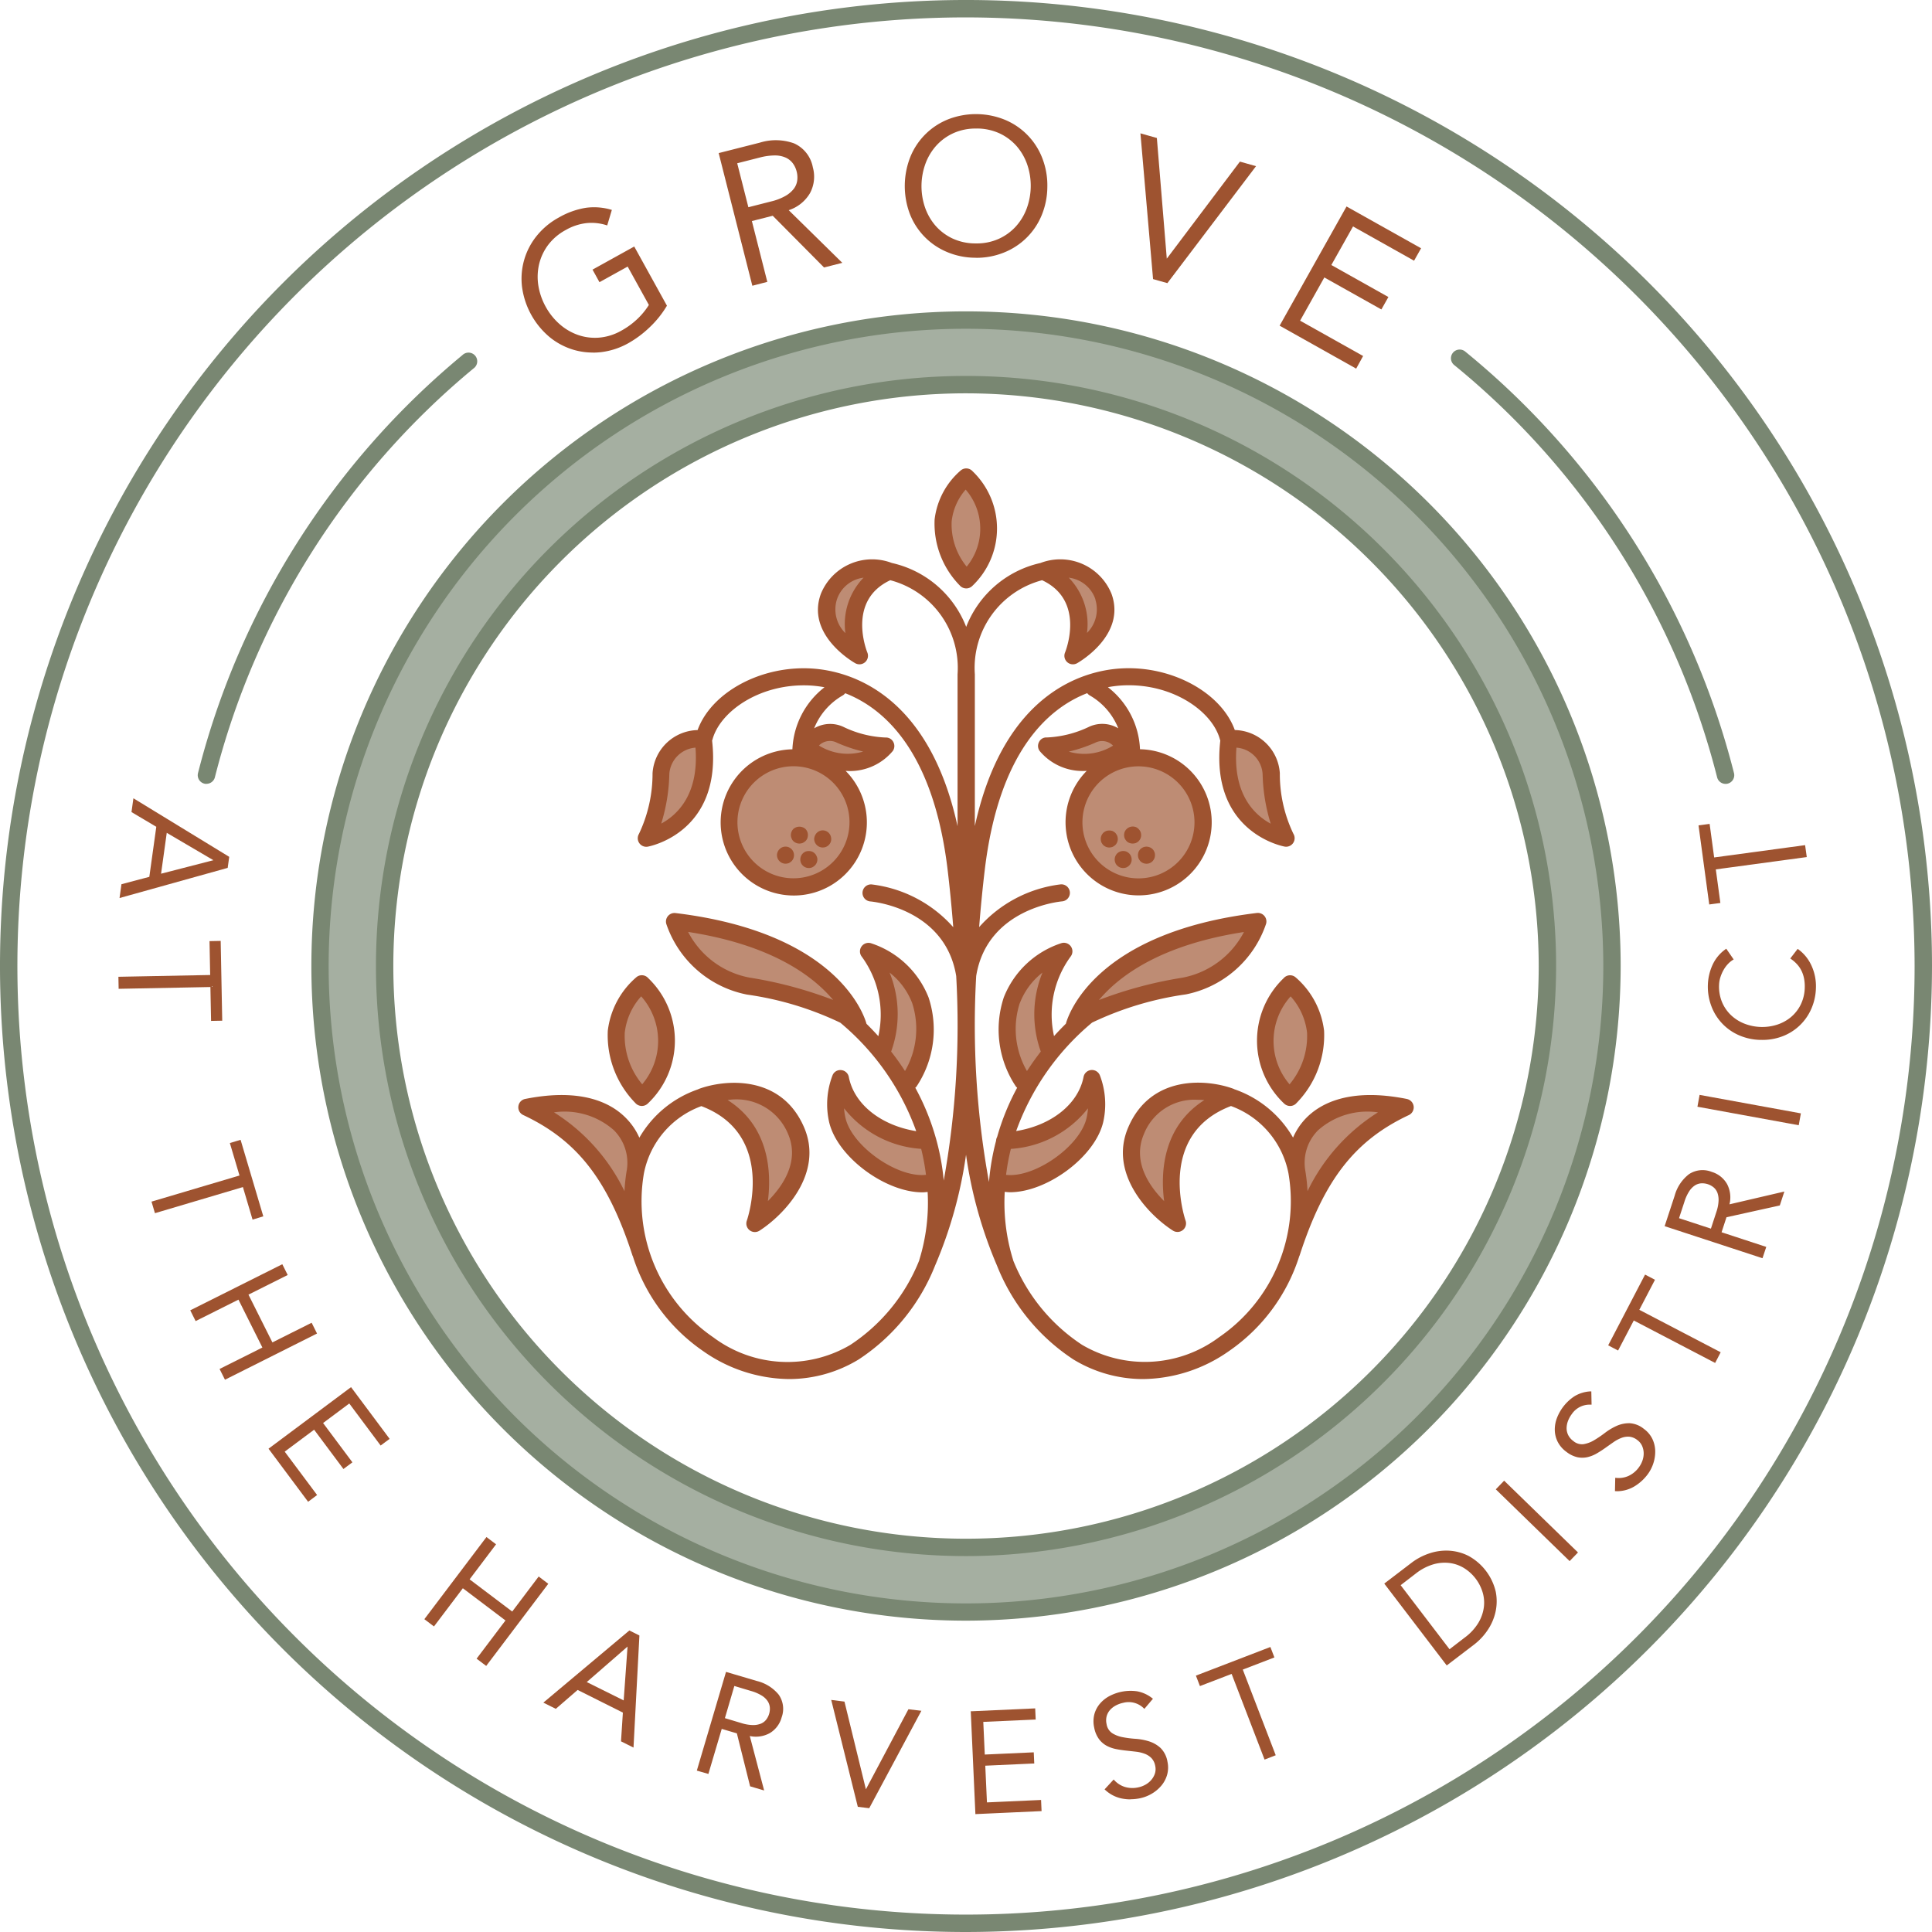 <svg id="Group_210" data-name="Group 210" xmlns="http://www.w3.org/2000/svg" xmlns:xlink="http://www.w3.org/1999/xlink" width="115.8" height="115.8" viewBox="0 0 115.8 115.8">
  <defs>
    <clipPath id="clip-path">
      <rect id="Rectangle_28" data-name="Rectangle 28" width="115.8" height="115.8" fill="none"/>
    </clipPath>
  </defs>
  <g id="Group_209" data-name="Group 209" clip-path="url(#clip-path)">
    <path id="Path_367" data-name="Path 367" d="M57.9,115.8a57.9,57.9,0,1,1,57.9-57.9,57.966,57.966,0,0,1-57.9,57.9m0-114.757A56.857,56.857,0,1,0,114.757,57.9,56.922,56.922,0,0,0,57.9,1.043" fill="#798772"/>
    <path id="Path_368" data-name="Path 368" d="M94,55.284A38.717,38.717,0,1,0,132.716,94,38.762,38.762,0,0,0,94,55.284m0,73.564A34.847,34.847,0,1,1,128.846,94,34.886,34.886,0,0,1,94,128.848" transform="translate(-36.098 -36.101)" fill="#a5afa1"/>
    <path id="Path_369" data-name="Path 369" d="M93.015,132.257a39.238,39.238,0,1,1,39.24-39.238,39.282,39.282,0,0,1-39.24,39.238m0-77.434a38.2,38.2,0,1,0,38.2,38.2,38.24,38.24,0,0,0-38.2-38.2m0,73.564a35.368,35.368,0,1,1,35.371-35.368,35.408,35.408,0,0,1-35.371,35.368m0-69.694a34.326,34.326,0,1,0,34.328,34.326A34.364,34.364,0,0,0,93.015,58.693" transform="translate(-35.116 -35.118)" fill="#798772"/>
    <path id="Path_370" data-name="Path 370" d="M95.289,36.909a3.005,3.005,0,0,0-1.192-.124,3.58,3.58,0,0,0-2.364,1.346,3.164,3.164,0,0,0-.544,1.176,3.379,3.379,0,0,0-.036,1.294,4,4,0,0,0,1.289,2.33,3.386,3.386,0,0,0,1.115.658,3.16,3.16,0,0,0,1.286.164,3.279,3.279,0,0,0,1.359-.425,4.652,4.652,0,0,0,.981-.719,4.3,4.3,0,0,0,.7-.866l-1.311-2.371-1.691.936-.365-.66,2.411-1.334,1.92,3.471a5.906,5.906,0,0,1-1.019,1.263,6.275,6.275,0,0,1-1.263.94,4.335,4.335,0,0,1-1.62.53,4.023,4.023,0,0,1-3.024-.874,4.693,4.693,0,0,1-1.649-2.981,4.022,4.022,0,0,1,.867-3.027,4.327,4.327,0,0,1,1.31-1.09,4.7,4.7,0,0,1,1.6-.575,3.54,3.54,0,0,1,1.491.11Z" transform="translate(-58.929 -23.466)" fill="#9e5330"/>
    <path id="Path_371" data-name="Path 371" d="M94.361,44.5a4.059,4.059,0,0,1-1.129-.158,4.123,4.123,0,0,1-1.444-.756,4.74,4.74,0,0,1-1.668-3.016A4.075,4.075,0,0,1,91,37.506a4.4,4.4,0,0,1,1.325-1.1,4.786,4.786,0,0,1,1.614-.581,3.646,3.646,0,0,1,1.513.111l.051.014-.278.931-.051-.016A2.963,2.963,0,0,0,94,36.74a3.218,3.218,0,0,0-1.261.415,3.253,3.253,0,0,0-1.065.909,3.141,3.141,0,0,0-.535,1.157A3.34,3.34,0,0,0,91.1,40.5a3.894,3.894,0,0,0,.44,1.258,3.846,3.846,0,0,0,.833,1.04,3.334,3.334,0,0,0,1.1.647,3.088,3.088,0,0,0,1.264.161,3.243,3.243,0,0,0,1.337-.419,4.611,4.611,0,0,0,.97-.711,4.275,4.275,0,0,0,.678-.829l-1.271-2.3-1.69.936-.416-.753,2.5-1.385.026.047,1.934,3.5-.016.026a5.984,5.984,0,0,1-1.028,1.275,6.354,6.354,0,0,1-1.273.948,4.418,4.418,0,0,1-1.64.536,4.343,4.343,0,0,1-.491.027m.073-8.609a3.373,3.373,0,0,0-.481.034,4.655,4.655,0,0,0-1.578.569,4.278,4.278,0,0,0-1.294,1.077,3.966,3.966,0,0,0-.856,2.988,4.64,4.64,0,0,0,1.63,2.946,3.963,3.963,0,0,0,2.985.863,4.288,4.288,0,0,0,1.6-.524,6.239,6.239,0,0,0,1.252-.932,5.894,5.894,0,0,0,.995-1.226l-1.88-3.4L94.49,39.571l.314.568,1.69-.936,1.352,2.444-.016.026a4.352,4.352,0,0,1-.712.876,4.733,4.733,0,0,1-.991.728,3.345,3.345,0,0,1-1.38.431,3.252,3.252,0,0,1-1.307-.166,3.451,3.451,0,0,1-1.132-.668A4.042,4.042,0,0,1,91,40.513a3.439,3.439,0,0,1,.036-1.314,3.231,3.231,0,0,1,.554-1.2,3.628,3.628,0,0,1,2.4-1.368,3.055,3.055,0,0,1,1.161.111l.217-.727a3.584,3.584,0,0,0-.937-.127" transform="translate(-58.83 -23.369)" fill="#9e5330"/>
    <path id="Path_372" data-name="Path 372" d="M127.113,32.785l-.8.2-1.992-7.845,2.415-.613a3.174,3.174,0,0,1,2.021.041,1.9,1.9,0,0,1,1.092,1.4,2.021,2.021,0,0,1-.164,1.51,2.283,2.283,0,0,1-1.326,1.027l3.206,3.148-.975.247-3.075-3.1-1.329.338ZM126,28.409l1.418-.361a3.279,3.279,0,0,0,.875-.34,1.716,1.716,0,0,0,.518-.444,1.1,1.1,0,0,0,.212-.514,1.474,1.474,0,0,0-.036-.562,1.449,1.449,0,0,0-.234-.5,1.149,1.149,0,0,0-.432-.356,1.616,1.616,0,0,0-.668-.143,3.43,3.43,0,0,0-.929.124l-1.418.36Z" transform="translate(-81.183 -15.925)" fill="#9e5330"/>
    <path id="Path_373" data-name="Path 373" d="M126.157,32.954l-.013-.051-2.005-7.9.051-.013,2.415-.613a3.23,3.23,0,0,1,2.054.044,1.957,1.957,0,0,1,1.123,1.433,2.083,2.083,0,0,1-.169,1.548,2.3,2.3,0,0,1-1.276,1.023l3.212,3.156-1.094.278-.022-.022-3.054-3.078-1.25.318.925,3.645Zm-1.89-7.87,1.967,7.742.7-.177L126,29l1.409-.357.021.022,3.054,3.078.856-.218-3.2-3.141.08-.028a2.245,2.245,0,0,0,1.3-1,1.983,1.983,0,0,0,.16-1.473,1.86,1.86,0,0,0-1.061-1.362,3.138,3.138,0,0,0-1.989-.038Zm1.576,3.291-.013-.051-.707-2.787,1.469-.373a3.618,3.618,0,0,1,.943-.125,1.667,1.667,0,0,1,.689.149,1.2,1.2,0,0,1,.452.372,1.5,1.5,0,0,1,.242.519,1.527,1.527,0,0,1,.037.583,1.159,1.159,0,0,1-.221.537,1.752,1.752,0,0,1-.533.458,3.327,3.327,0,0,1-.889.346Zm-.593-2.762.669,2.635,1.367-.348a3.248,3.248,0,0,0,.861-.334,1.684,1.684,0,0,0,.5-.43,1.06,1.06,0,0,0,.2-.489,1.43,1.43,0,0,0-.035-.543,1.406,1.406,0,0,0-.225-.483,1.1,1.1,0,0,0-.413-.339,1.577,1.577,0,0,0-.646-.138,3.618,3.618,0,0,0-.915.122Z" transform="translate(-81.063 -15.827)" fill="#9e5330"/>
    <path id="Path_374" data-name="Path 374" d="M164.868,24.181a4.433,4.433,0,0,1-.348,1.7,4.015,4.015,0,0,1-2.259,2.192,4.534,4.534,0,0,1-3.348-.054,4.012,4.012,0,0,1-2.187-2.264,4.69,4.69,0,0,1,.055-3.406,4.02,4.02,0,0,1,2.259-2.193,4.542,4.542,0,0,1,3.349.054,4.019,4.019,0,0,1,2.186,2.265,4.432,4.432,0,0,1,.293,1.708m-.892-.014a3.886,3.886,0,0,0-.207-1.336,3.362,3.362,0,0,0-.639-1.125,3.17,3.17,0,0,0-1.033-.783,3.548,3.548,0,0,0-2.789-.045,3.17,3.17,0,0,0-1.058.749,3.377,3.377,0,0,0-.676,1.1,4,4,0,0,0-.043,2.664,3.383,3.383,0,0,0,.639,1.125,3.162,3.162,0,0,0,1.033.782,3.546,3.546,0,0,0,2.789.045,3.165,3.165,0,0,0,1.058-.749,3.378,3.378,0,0,0,.676-1.1,3.9,3.9,0,0,0,.249-1.327" transform="translate(-102.151 -12.969)" fill="#9e5330"/>
    <path id="Path_375" data-name="Path 375" d="M160.561,28.318h-.078a4.393,4.393,0,0,1-1.689-.352,4.065,4.065,0,0,1-2.215-2.293,4.745,4.745,0,0,1,.056-3.446,4.071,4.071,0,0,1,2.288-2.221,4.6,4.6,0,0,1,3.389.055,4.074,4.074,0,0,1,2.215,2.294,4.492,4.492,0,0,1,.3,1.728h0a4.509,4.509,0,0,1-.352,1.718,4.07,4.07,0,0,1-2.288,2.221,4.375,4.375,0,0,1-1.621.3m-.023-8.5a4.258,4.258,0,0,0-1.577.29,3.968,3.968,0,0,0-2.231,2.165,4.635,4.635,0,0,0-.054,3.366,3.964,3.964,0,0,0,2.159,2.235,4.3,4.3,0,0,0,1.649.344h.077a4.269,4.269,0,0,0,1.582-.29,3.964,3.964,0,0,0,2.231-2.165,4.63,4.63,0,0,0,.054-3.365,3.966,3.966,0,0,0-2.158-2.236,4.315,4.315,0,0,0-1.649-.343h-.082m.021,7.751H160.5a3.355,3.355,0,0,1-1.412-.313,3.223,3.223,0,0,1-1.05-.8,3.429,3.429,0,0,1-.649-1.142,4.051,4.051,0,0,1,.044-2.7,3.45,3.45,0,0,1,.686-1.12,3.242,3.242,0,0,1,1.075-.762,3.332,3.332,0,0,1,1.356-.268h.065a3.365,3.365,0,0,1,1.412.313,3.228,3.228,0,0,1,1.05.8,3.425,3.425,0,0,1,.649,1.142,4.054,4.054,0,0,1-.044,2.7,3.427,3.427,0,0,1-.686,1.121,3.234,3.234,0,0,1-1.075.762,3.325,3.325,0,0,1-1.356.268m-.015-7a3.208,3.208,0,0,0-1.313.259,3.125,3.125,0,0,0-1.04.736,3.347,3.347,0,0,0-.666,1.086,3.947,3.947,0,0,0-.042,2.628,3.357,3.357,0,0,0,.629,1.107,3.124,3.124,0,0,0,1.017.769,3.246,3.246,0,0,0,1.368.3h.064a3.212,3.212,0,0,0,1.313-.259,3.123,3.123,0,0,0,1.04-.736,3.339,3.339,0,0,0,.666-1.087,3.946,3.946,0,0,0,.042-2.627,3.347,3.347,0,0,0-.629-1.108,3.136,3.136,0,0,0-1.017-.77,3.259,3.259,0,0,0-1.368-.3Z" transform="translate(-102.052 -12.87)" fill="#9e5330"/>
    <path id="Path_376" data-name="Path 376" d="M198.634,30.773l.022.006,4.425-5.873.857.244-5.246,6.923-.792-.225-.747-8.625.88.249Z" transform="translate(-128.742 -15.165)" fill="#9e5330"/>
    <path id="Path_377" data-name="Path 377" d="M198.6,32l-.034-.01-.827-.234,0-.036-.754-8.7.073.022.915.259,0,.037.592,7.194,4.383-5.817.034.01.932.264Zm-.762-.326.722.205,5.178-6.833-.749-.213L198.566,30.7l-.093-.025,0-.037-.6-7.263-.771-.219Z" transform="translate(-128.63 -15.029)" fill="#9e5330"/>
    <path id="Path_378" data-name="Path 378" d="M222.328,42.661l3.778,2.119-.369.658-4.5-2.523,3.959-7.058,4.377,2.455-.369.658-3.659-2.053-1.348,2.4,3.42,1.919-.369.658-3.42-1.918Z" transform="translate(-144.471 -23.415)" fill="#9e5330"/>
    <path id="Path_379" data-name="Path 379" d="M225.622,45.375l-.046-.026L221.034,42.8l.026-.045,3.985-7.1.045.026,4.423,2.48-.026.045-.395.7-.045-.026-3.613-2.027-1.3,2.311,3.42,1.919-.026.045-.395.7-.046-.026-3.374-1.892-1.452,2.59,3.778,2.119-.026.045Zm-4.445-2.615,4.4,2.471.318-.566-3.778-2.119.026-.045,1.529-2.728.046.026L227.1,41.69l.318-.566-3.42-1.919.026-.046,1.374-2.449.046.026,3.613,2.027.318-.566-4.285-2.4Z" transform="translate(-144.336 -23.28)" fill="#9e5330"/>
    <path id="Path_380" data-name="Path 380" d="M21.542,138.847l.1-.713,5.645,3.45-.083.594-6.372,1.778.1-.713,1.67-.442.428-3.072Zm2.015,1.188-.362,2.606,3.337-.86Z" transform="translate(-13.603 -90.202)" fill="#9e5330"/>
    <path id="Path_381" data-name="Path 381" d="M20.649,143.865l.115-.828.034-.009,1.636-.433.418-3-1.487-.882.115-.827.069.042,5.674,3.468-.092.662Zm.21-.743-.084.6,6.261-1.747.073-.526-5.547-3.39-.083.6,1.486.882,0,.035-.432,3.106-.034.009Zm2.153-.574.384-2.761.068.04,3.085,1.811-.124.032Zm.467-2.591-.341,2.45,3.137-.809Z" transform="translate(-13.484 -90.039)" fill="#9e5330"/>
    <path id="Path_382" data-name="Path 382" d="M20.621,165.442l-.012-.617,5.5-.107-.039-2.03.565-.011.091,4.677-.565.011-.04-2.031Z" transform="translate(-13.457 -106.229)" fill="#9e5330"/>
    <path id="Path_383" data-name="Path 383" d="M26.006,167.319v-.052l-.039-1.979-5.5.107-.014-.722h.052l5.448-.106-.039-2.03.67-.013v.052l.092,4.73Zm.064-2.138v.052l.039,1.978.46-.009-.088-4.571-.46.009.039,2.03h-.052l-5.447.106.01.511Z" transform="translate(-13.356 -106.128)" fill="#9e5330"/>
    <path id="Path_384" data-name="Path 384" d="M26.536,201.353l-.176-.592,5.274-1.564-.578-1.947.542-.161,1.33,4.485-.542.161-.578-1.947Z" transform="translate(-17.213 -128.699)" fill="#9e5330"/>
    <path id="Path_385" data-name="Path 385" d="M32.228,201.677l-.015-.051-.563-1.9-5.273,1.565-.206-.693.051-.015,5.223-1.55-.578-1.947.644-.192.015.051,1.346,4.535Zm-.507-2.079.015.051.563,1.9.44-.131-1.3-4.383-.441.131.578,1.947-.051.015L26.3,200.673l.146.491Z" transform="translate(-17.09 -128.575)" fill="#9e5330"/>
    <path id="Path_386" data-name="Path 386" d="M38.491,218.582l.277.552-2.352,1.178,1.481,2.957,2.352-1.178.276.552L35.1,225.358l-.276-.551,2.566-1.285-1.48-2.957-2.567,1.285-.276-.552Z" transform="translate(-21.593 -142.734)" fill="#9e5330"/>
    <path id="Path_387" data-name="Path 387" d="M34.945,225.3l-.323-.645,2.566-1.285L35.754,220.5l-2.567,1.285-.323-.645,5.518-2.763.323.645L36.354,220.2l1.434,2.863,2.352-1.178.323.646Zm-.183-.6.229.458,5.33-2.669-.229-.458-2.352,1.178-1.528-3.051,2.352-1.178-.229-.458-5.33,2.669.229.458,2.567-1.285,1.527,3.051Z" transform="translate(-21.461 -142.602)" fill="#9e5330"/>
    <path id="Path_388" data-name="Path 388" d="M47.418,243.6l1.942,2.6-.454.338-2.311-3.1,4.862-3.627,2.249,3.015-.454.338-1.88-2.52-1.655,1.235,1.758,2.355-.454.338-1.757-2.355Z" transform="translate(-30.427 -156.601)" fill="#9e5330"/>
    <path id="Path_389" data-name="Path 389" d="M48.756,246.476l-2.373-3.182,4.946-3.69,2.313,3.1-.539.4-1.88-2.52-1.57,1.171,1.758,2.355-.538.4-1.757-2.355-1.763,1.315,1.942,2.6Zm-2.226-3.16,2.247,3.013.369-.274-1.942-2.6,1.932-1.441,1.757,2.355.369-.275-1.758-2.355,1.74-1.3,1.88,2.52.369-.275-2.186-2.93Z" transform="translate(-30.288 -156.462)" fill="#9e5330"/>
    <path id="Path_390" data-name="Path 390" d="M77.175,265.711l.492.372-1.586,2.1,2.638,1.995,1.586-2.1.492.373-3.659,4.839-.492-.372,1.732-2.29-2.639-1.994-1.731,2.289-.492-.372Z" transform="translate(-48.007 -173.51)" fill="#9e5330"/>
    <path id="Path_391" data-name="Path 391" d="M77.01,273.223l-.576-.435,1.731-2.29-2.555-1.931-1.731,2.29-.576-.436.032-.042,3.69-4.881.576.435-1.586,2.1,2.554,1.931,1.586-2.1.576.436-.032.042Zm-.428-.456.408.308,3.595-4.755-.408-.308-1.586,2.1-2.722-2.058,1.586-2.1-.408-.308L73.452,270.4l.408.308,1.73-2.289,2.723,2.058Z" transform="translate(-47.868 -173.371)" fill="#9e5330"/>
    <path id="Path_392" data-name="Path 392" d="M94.771,286.386l-.644-.321,5.068-4.252.536.268-.344,6.606-.644-.321.113-1.724-2.776-1.384Zm1.768-1.531,2.354,1.173.248-3.437Z" transform="translate(-61.465 -184.025)" fill="#9e5330"/>
    <path id="Path_393" data-name="Path 393" d="M99.257,288.654l-.747-.373,0-.035.11-1.689L95.909,285.2,94.6,286.332l-.747-.372.062-.052,5.094-4.274.6.3,0,.034Zm-.637-.436.541.27L99.5,282l-.475-.237-4.98,4.178.541.27,1.309-1.129.032.016,2.808,1.4,0,.035Zm.142-2.224-2.5-1.243.059-.052,2.7-2.348Zm-2.307-1.267,2.213,1.1L98.9,282.6Z" transform="translate(-61.286 -183.908)" fill="#9e5330"/>
    <path id="Path_394" data-name="Path 394" d="M121.148,294.959l-.592-.175,1.72-5.817,1.791.53a2.385,2.385,0,0,1,1.287.8,1.426,1.426,0,0,1,.168,1.319,1.512,1.512,0,0,1-.685.91,1.711,1.711,0,0,1-1.247.154l.859,3.256-.723-.213-.795-3.175-.986-.291Zm.96-3.245,1.052.311a2.454,2.454,0,0,0,.694.116,1.307,1.307,0,0,0,.5-.088.834.834,0,0,0,.333-.25,1.118,1.118,0,0,0,.192-.377,1.087,1.087,0,0,0,.041-.412.86.86,0,0,0-.142-.395,1.2,1.2,0,0,0-.375-.348,2.56,2.56,0,0,0-.646-.277l-1.051-.311Z" transform="translate(-78.723 -188.696)" fill="#9e5330"/>
    <path id="Path_395" data-name="Path 395" d="M124.4,295.891l-.841-.248-.794-3.175-.907-.268-.8,2.7-.693-.2.015-.05,1.735-5.867,1.842.544a2.443,2.443,0,0,1,1.315.82,1.482,1.482,0,0,1,.176,1.365,1.57,1.57,0,0,1-.708.94,1.726,1.726,0,0,1-1.2.176Zm-.754-.333.6.179-.857-3.248.083.017a1.673,1.673,0,0,0,1.21-.147,1.473,1.473,0,0,0,.661-.88,1.382,1.382,0,0,0-.16-1.272,2.344,2.344,0,0,0-1.26-.782l-1.741-.515-1.69,5.716.49.145.8-2.7,1.065.314Zm.077-3.487a2.536,2.536,0,0,1-.7-.118l-1.1-.326.015-.05.616-2.079,1.1.325a2.638,2.638,0,0,1,.66.283,1.26,1.26,0,0,1,.391.363.911.911,0,0,1,.15.419,1.137,1.137,0,0,1-.043.431,1.165,1.165,0,0,1-.2.395.885.885,0,0,1-.354.266,1.367,1.367,0,0,1-.525.092Zm-1.675-.515,1,.3a2.458,2.458,0,0,0,.674.114h0a1.259,1.259,0,0,0,.483-.084.777.777,0,0,0,.313-.234,1.069,1.069,0,0,0,.183-.359,1.053,1.053,0,0,0,.039-.392.819.819,0,0,0-.134-.371,1.16,1.16,0,0,0-.359-.332,2.527,2.527,0,0,0-.633-.27l-1-.3Z" transform="translate(-78.599 -188.574)" fill="#9e5330"/>
    <path id="Path_396" data-name="Path 396" d="M145.764,299.226l.017,0,2.586-4.867.664.079-3.07,5.742-.613-.074-1.566-6.3.68.082Z" transform="translate(-93.889 -191.859)" fill="#9e5330"/>
    <path id="Path_397" data-name="Path 397" d="M145.857,300.122l-.684-.083-.009-.035-1.585-6.372.793.1.009.035,1.276,5.223,2.549-4.8.776.093Zm-.6-.178.541.065,3.018-5.643-.552-.066-2.585,4.867-.089-.011-.009-.035-1.294-5.3-.568-.068Z" transform="translate(-93.757 -191.742)" fill="#9e5330"/>
    <path id="Path_398" data-name="Path 398" d="M168.7,300.879l3.244-.146.025.565-3.861.175-.273-6.06,3.757-.17.026.565-3.141.142.093,2.063,2.936-.133.025.565-2.936.133Z" transform="translate(-109.596 -192.794)" fill="#9e5330"/>
    <path id="Path_399" data-name="Path 399" d="M167.953,301.425l0-.052-.276-6.113.052,0,3.81-.172.03.67-.052,0-3.089.139.089,1.958,2.936-.133.03.67-.052,0-2.884.131.1,2.2,3.244-.146.03.67-.052,0Zm-.168-6.065.269,5.954,3.755-.17-.021-.46-3.244.146,0-.052-.107-2.355.052,0,2.884-.131-.021-.46-2.936.133,0-.052-.1-2.116.052,0,3.089-.139-.021-.46Z" transform="translate(-109.492 -192.691)" fill="#9e5330"/>
    <path id="Path_400" data-name="Path 400" d="M192.02,293.172a1.332,1.332,0,0,0-1.27-.338,1.743,1.743,0,0,0-.448.159,1.3,1.3,0,0,0-.366.278.982.982,0,0,0-.219.4,1.03,1.03,0,0,0-.008.506.852.852,0,0,0,.357.577,1.834,1.834,0,0,0,.638.248,6.362,6.362,0,0,0,.787.1,3.462,3.462,0,0,1,.8.149,1.783,1.783,0,0,1,.666.381,1.44,1.44,0,0,1,.4.8,1.556,1.556,0,0,1-.02.761,1.708,1.708,0,0,1-.34.636,2.145,2.145,0,0,1-.558.466,2.24,2.24,0,0,1-.676.264,2.711,2.711,0,0,1-1.079.011,2.013,2.013,0,0,1-.975-.5l.471-.51a1.479,1.479,0,0,0,.645.413,1.638,1.638,0,0,0,.852.027,1.528,1.528,0,0,0,.436-.165,1.328,1.328,0,0,0,.362-.295,1.19,1.19,0,0,0,.226-.4.92.92,0,0,0,.02-.485.966.966,0,0,0-.238-.489,1.149,1.149,0,0,0-.416-.272,2.228,2.228,0,0,0-.534-.129q-.292-.035-.6-.067a6.127,6.127,0,0,1-.606-.092,1.962,1.962,0,0,1-.548-.2,1.361,1.361,0,0,1-.439-.381,1.618,1.618,0,0,1-.273-.657,1.652,1.652,0,0,1,.007-.78,1.578,1.578,0,0,1,.326-.619,1.9,1.9,0,0,1,.552-.44,2.681,2.681,0,0,1,1.631-.28,2.013,2.013,0,0,1,.881.4Z" transform="translate(-123.433 -190.819)" fill="#9e5330"/>
    <path id="Path_401" data-name="Path 401" d="M191.1,298.57a2.761,2.761,0,0,1-.52-.05,2.065,2.065,0,0,1-1-.513l-.04-.036.545-.591.039.042a1.429,1.429,0,0,0,.622.4,1.592,1.592,0,0,0,.826.026,1.5,1.5,0,0,0,.421-.16,1.281,1.281,0,0,0,.347-.283,1.139,1.139,0,0,0,.217-.384.874.874,0,0,0,.018-.458.913.913,0,0,0-.223-.463,1.1,1.1,0,0,0-.4-.26,2.185,2.185,0,0,0-.521-.126c-.195-.023-.4-.045-.6-.067s-.41-.052-.611-.093a2.036,2.036,0,0,1-.562-.2,1.425,1.425,0,0,1-.456-.4,1.686,1.686,0,0,1-.283-.678,1.724,1.724,0,0,1,.008-.805,1.632,1.632,0,0,1,.338-.64,1.933,1.933,0,0,1,.566-.452,2.727,2.727,0,0,1,1.664-.285,2.058,2.058,0,0,1,.9.412l.045.033-.515.607-.04-.039a1.286,1.286,0,0,0-1.224-.325,1.688,1.688,0,0,0-.434.154,1.261,1.261,0,0,0-.352.267.942.942,0,0,0-.208.375.986.986,0,0,0-.007.48.8.8,0,0,0,.334.543,1.792,1.792,0,0,0,.62.24,6.282,6.282,0,0,0,.78.1,3.522,3.522,0,0,1,.81.151,1.85,1.85,0,0,1,.685.392,1.5,1.5,0,0,1,.42.828,1.62,1.62,0,0,1-.021.786,1.759,1.759,0,0,1-.35.656,2.213,2.213,0,0,1-.572.478,2.324,2.324,0,0,1-.692.27,2.842,2.842,0,0,1-.58.06m-1.41-.606a1.948,1.948,0,0,0,.91.453,2.692,2.692,0,0,0,1.058-.01,2.2,2.2,0,0,0,.66-.259,2.1,2.1,0,0,0,.545-.455,1.661,1.661,0,0,0,.33-.617,1.515,1.515,0,0,0,.019-.735,1.4,1.4,0,0,0-.387-.772,1.736,1.736,0,0,0-.647-.37,3.427,3.427,0,0,0-.785-.147,6.337,6.337,0,0,1-.793-.1,1.894,1.894,0,0,1-.657-.255.9.9,0,0,1-.38-.611,1.078,1.078,0,0,1,.009-.531,1.026,1.026,0,0,1,.231-.417,1.379,1.379,0,0,1,.381-.289,1.855,1.855,0,0,1,.461-.164,1.384,1.384,0,0,1,1.277.314l.37-.437a1.941,1.941,0,0,0-.813-.359,2.634,2.634,0,0,0-1.6.274,1.855,1.855,0,0,0-.536.428,1.523,1.523,0,0,0-.315.6,1.612,1.612,0,0,0-.007.756,1.572,1.572,0,0,0,.263.635,1.313,1.313,0,0,0,.422.367,1.919,1.919,0,0,0,.534.191,5.974,5.974,0,0,0,.6.091c.206.022.407.044.6.067a2.268,2.268,0,0,1,.547.132,1.205,1.205,0,0,1,.435.284,1.03,1.03,0,0,1,.252.515.985.985,0,0,1-.021.513,1.263,1.263,0,0,1-.236.419,1.381,1.381,0,0,1-.376.306,1.563,1.563,0,0,1-.451.172,1.706,1.706,0,0,1-.879-.029,1.536,1.536,0,0,1-.628-.386Z" transform="translate(-123.334 -190.72)" fill="#9e5330"/>
    <path id="Path_402" data-name="Path 402" d="M211.427,291.079l-.576.221-1.974-5.135-1.9.729-.2-.528,4.366-1.679.2.527-1.9.729Z" transform="translate(-135.027 -185.902)" fill="#9e5330"/>
    <path id="Path_403" data-name="Path 403" d="M210.694,291.24l-1.974-5.135-1.9.729-.241-.626,4.464-1.717.241.626-1.895.729,1.974,5.134Zm-1.914-5.27,1.974,5.135.478-.184-1.974-5.134,1.9-.729-.166-.43-4.268,1.642.166.43Z" transform="translate(-134.899 -185.774)" fill="#9e5330"/>
    <path id="Path_404" data-name="Path 404" d="M239.319,269.927l1.6-1.221a3.63,3.63,0,0,1,1.017-.539A3.144,3.144,0,0,1,243.1,268a2.894,2.894,0,0,1,1.167.307,3.245,3.245,0,0,1,1.608,2.108,2.9,2.9,0,0,1-.015,1.2,3.125,3.125,0,0,1-.472,1.077,3.577,3.577,0,0,1-.788.839L243,274.75Zm3.828,4,.953-.727a3.148,3.148,0,0,0,.83-.9,2.492,2.492,0,0,0,.336-.957,2.2,2.2,0,0,0-.08-.931,2.636,2.636,0,0,0-1.107-1.451,2.221,2.221,0,0,0-.877-.323,2.5,2.5,0,0,0-1.012.072,3.162,3.162,0,0,0-1.084.564l-.954.728Z" transform="translate(-156.276 -175)" fill="#9e5330"/>
    <path id="Path_405" data-name="Path 405" d="M242.852,274.724l-.032-.042-3.712-4.865,1.642-1.253a3.651,3.651,0,0,1,1.032-.547,3.157,3.157,0,0,1,1.182-.174,2.942,2.942,0,0,1,1.188.312,3.3,3.3,0,0,1,1.637,2.145,2.955,2.955,0,0,1-.015,1.225,3.171,3.171,0,0,1-.479,1.094,3.659,3.659,0,0,1-.8.851Zm-3.6-4.886,3.616,4.739,1.558-1.189a3.549,3.549,0,0,0,.777-.827,3.1,3.1,0,0,0,.464-1.058,2.872,2.872,0,0,0,.014-1.181,3.191,3.191,0,0,0-1.581-2.071,2.857,2.857,0,0,0-1.145-.3,3.18,3.18,0,0,0-1.144.169,3.569,3.569,0,0,0-1,.531ZM243,273.9l-.032-.042-3.026-3.965,1-.759a3.225,3.225,0,0,1,1.1-.573,2.575,2.575,0,0,1,1.033-.073,2.283,2.283,0,0,1,.9.331,2.688,2.688,0,0,1,1.129,1.48,2.278,2.278,0,0,1,.082.952,2.562,2.562,0,0,1-.343.978,3.231,3.231,0,0,1-.844.912Zm-2.91-3.987,2.93,3.839.911-.7a3.1,3.1,0,0,0,.817-.882,2.435,2.435,0,0,0,.329-.936,2.161,2.161,0,0,0-.078-.909,2.585,2.585,0,0,0-1.085-1.422,2.183,2.183,0,0,0-.856-.315,2.407,2.407,0,0,0-.991.07,3.135,3.135,0,0,0-1.066.554Z" transform="translate(-156.138 -174.9)" fill="#9e5330"/>
    <rect id="Rectangle_26" data-name="Rectangle 26" width="0.617" height="6.066" transform="matrix(0.697, -0.717, 0.717, 0.697, 89.73, 89.265)" fill="#9e5330"/>
    <path id="Path_406" data-name="Path 406" d="M262.8,260.581l-.038-.037-4.387-4.265.5-.518.038.037,4.388,4.265Zm-4.276-4.3,4.274,4.155.357-.366-4.274-4.155Z" transform="translate(-168.72 -167.012)" fill="#9e5330"/>
    <path id="Path_407" data-name="Path 407" d="M270.805,241.159a1.332,1.332,0,0,0-1.176.588,1.75,1.75,0,0,0-.23.416,1.318,1.318,0,0,0-.091.451.985.985,0,0,0,.1.442,1.047,1.047,0,0,0,.329.384.853.853,0,0,0,.65.2,1.845,1.845,0,0,0,.642-.237,6.356,6.356,0,0,0,.658-.445,3.492,3.492,0,0,1,.7-.417,1.8,1.8,0,0,1,.752-.155,1.44,1.44,0,0,1,.832.332,1.541,1.541,0,0,1,.489.584,1.7,1.7,0,0,1,.167.7,2.167,2.167,0,0,1-.109.719,2.228,2.228,0,0,1-.331.645,2.7,2.7,0,0,1-.8.723,2.005,2.005,0,0,1-1.062.271l.016-.694a1.476,1.476,0,0,0,.756-.118,1.631,1.631,0,0,0,.657-.544,1.547,1.547,0,0,0,.217-.413,1.329,1.329,0,0,0,.076-.46,1.174,1.174,0,0,0-.1-.45.926.926,0,0,0-.307-.378.969.969,0,0,0-.5-.208,1.131,1.131,0,0,0-.492.072,2.232,2.232,0,0,0-.486.257q-.242.167-.494.347a6.049,6.049,0,0,1-.515.332,1.946,1.946,0,0,1-.541.217,1.362,1.362,0,0,1-.581.006,1.619,1.619,0,0,1-.639-.312,1.644,1.644,0,0,1-.511-.589,1.585,1.585,0,0,1-.167-.68,1.9,1.9,0,0,1,.122-.694,2.674,2.674,0,0,1,1.037-1.29,2.007,2.007,0,0,1,.926-.282Z" transform="translate(-175.465 -157.031)" fill="#9e5330"/>
    <path id="Path_408" data-name="Path 408" d="M272.242,246.3h-.078l.017-.8.058.007a1.441,1.441,0,0,0,.729-.114,1.587,1.587,0,0,0,.635-.527,1.51,1.51,0,0,0,.21-.4,1.294,1.294,0,0,0,.073-.442,1.131,1.131,0,0,0-.093-.43.875.875,0,0,0-.29-.356.921.921,0,0,0-.474-.2,1.1,1.1,0,0,0-.469.069,2.194,2.194,0,0,0-.475.252c-.161.111-.325.227-.493.347s-.342.232-.519.335a2.019,2.019,0,0,1-.555.222,1.426,1.426,0,0,1-.6.006,1.68,1.68,0,0,1-.661-.321,1.7,1.7,0,0,1-.527-.608,1.641,1.641,0,0,1-.172-.7,1.938,1.938,0,0,1,.125-.713,2.728,2.728,0,0,1,1.058-1.316,2.061,2.061,0,0,1,.95-.29l.056,0,.016.795-.056,0-.062,0a1.291,1.291,0,0,0-1.069.568,1.7,1.7,0,0,0-.223.4,1.276,1.276,0,0,0-.087.433.94.94,0,0,0,.093.418,1,1,0,0,0,.313.364.793.793,0,0,0,.61.186,1.8,1.8,0,0,0,.624-.231,6.458,6.458,0,0,0,.652-.441,3.57,3.57,0,0,1,.706-.423,1.856,1.856,0,0,1,.754-.161h.019a1.489,1.489,0,0,1,.863.342,1.6,1.6,0,0,1,.506.6,1.753,1.753,0,0,1,.171.722,2.227,2.227,0,0,1-.111.737,2.294,2.294,0,0,1-.339.661,2.782,2.782,0,0,1-.817.737,2.061,2.061,0,0,1-1.064.278m.042-.689-.014.584a1.938,1.938,0,0,0,.982-.264,2.651,2.651,0,0,0,.786-.709,2.19,2.19,0,0,0,.323-.63,2.124,2.124,0,0,0,.107-.7,1.642,1.642,0,0,0-.162-.68,1.5,1.5,0,0,0-.473-.564,1.394,1.394,0,0,0-.8-.322h-.018a1.742,1.742,0,0,0-.711.152,3.438,3.438,0,0,0-.685.41,6.538,6.538,0,0,1-.663.449,1.956,1.956,0,0,1-.661.244.92.92,0,0,1-.689-.206,1.113,1.113,0,0,1-.345-.4,1.04,1.04,0,0,1-.1-.466,1.355,1.355,0,0,1,.094-.469,1.812,1.812,0,0,1,.237-.429,1.39,1.39,0,0,1,1.152-.611h.012l-.012-.572a1.93,1.93,0,0,0-.846.269,2.614,2.614,0,0,0-1.015,1.264,1.858,1.858,0,0,0-.119.676,1.542,1.542,0,0,0,.161.658,1.817,1.817,0,0,0,1.114.872,1.348,1.348,0,0,0,.558,0,1.941,1.941,0,0,0,.527-.211,5.763,5.763,0,0,0,.51-.33q.254-.18.5-.348a2.323,2.323,0,0,1,.5-.264,1.153,1.153,0,0,1,.514-.074,1.018,1.018,0,0,1,.529.218.977.977,0,0,1,.323.4,1.222,1.222,0,0,1,.1.471,1.363,1.363,0,0,1-.078.479,1.624,1.624,0,0,1-.224.427,1.689,1.689,0,0,1-.678.56,1.531,1.531,0,0,1-.725.127" transform="translate(-175.367 -156.925)" fill="#9e5330"/>
    <path id="Path_409" data-name="Path 409" d="M284.6,224.974l-.285.547-4.877-2.545-.94,1.8-.5-.261,2.165-4.148.5.262-.939,1.8Z" transform="translate(-181.532 -143.9)" fill="#9e5330"/>
    <path id="Path_410" data-name="Path 410" d="M284.2,225.458l-4.877-2.545-.94,1.8-.594-.31L280,220.162l.594.311-.939,1.8,4.877,2.545Zm-4.921-2.687,4.877,2.545.236-.454-4.877-2.545.939-1.8-.408-.213-2.115,4.055.408.212Z" transform="translate(-181.398 -143.766)" fill="#9e5330"/>
    <path id="Path_411" data-name="Path 411" d="M293.683,206.853l-.192.586-5.765-1.889.581-1.775a2.382,2.382,0,0,1,.838-1.263,1.424,1.424,0,0,1,1.323-.13,1.516,1.516,0,0,1,.889.711,1.706,1.706,0,0,1,.118,1.252l3.28-.765-.235.717-3.2.7-.32.977Zm-3.216-1.054.341-1.042a2.443,2.443,0,0,0,.136-.69,1.288,1.288,0,0,0-.073-.507.824.824,0,0,0-.24-.339,1.136,1.136,0,0,0-.781-.256.86.86,0,0,0-.4.131,1.221,1.221,0,0,0-.358.364,2.59,2.59,0,0,0-.295.638l-.341,1.042Z" transform="translate(-187.886 -132.09)" fill="#9e5330"/>
    <path id="Path_412" data-name="Path 412" d="M293.4,207.407l-.05-.016-5.815-1.905.6-1.825a2.443,2.443,0,0,1,.858-1.29,1.479,1.479,0,0,1,1.369-.137,1.576,1.576,0,0,1,.919.736,1.724,1.724,0,0,1,.14,1.207l3.29-.767-.273.834-.029.007-3.167.7-.295.9,2.679.878Zm-5.732-1.988,5.665,1.855.159-.486-2.68-.878.346-1.056.03-.007,3.167-.7.2-.6-3.271.763.019-.083a1.67,1.67,0,0,0-.112-1.214,1.472,1.472,0,0,0-.86-.686,1.377,1.377,0,0,0-1.276.123,2.343,2.343,0,0,0-.818,1.236Zm2.708.348-2.111-.692.358-1.092a2.63,2.63,0,0,1,.3-.652,1.3,1.3,0,0,1,.374-.38.91.91,0,0,1,.424-.138,1.089,1.089,0,0,1,.431.056,1.148,1.148,0,0,1,.388.212.87.87,0,0,1,.255.361,1.343,1.343,0,0,1,.077.527,2.513,2.513,0,0,1-.138.705Zm-1.978-.759,1.911.626.324-.992a2.408,2.408,0,0,0,.134-.675,1.263,1.263,0,0,0-.07-.486.782.782,0,0,0-.225-.319,1.083,1.083,0,0,0-.744-.244.81.81,0,0,0-.375.123,1.173,1.173,0,0,0-.342.349,2.537,2.537,0,0,0-.288.625Z" transform="translate(-187.76 -131.992)" fill="#9e5330"/>
    <rect id="Rectangle_27" data-name="Rectangle 27" width="0.617" height="6.066" transform="translate(101.802 66.293) rotate(-79.658)" fill="#9e5330"/>
    <path id="Path_413" data-name="Path 413" d="M299.274,190.941l-6.071-1.109.129-.71,6.071,1.108Zm-5.949-1.193,5.864,1.071.092-.5-5.864-1.071Z" transform="translate(-191.462 -123.497)" fill="#9e5330"/>
    <path id="Path_414" data-name="Path 414" d="M300.5,164.091a2.327,2.327,0,0,1,.423.4,2.414,2.414,0,0,1,.336.531,2.969,2.969,0,0,1,.213.638,2.909,2.909,0,0,1,.059.718,3.242,3.242,0,0,1-.285,1.246,3.008,3.008,0,0,1-1.73,1.6,3.518,3.518,0,0,1-2.551-.093,3.008,3.008,0,0,1-1.609-1.727,3.237,3.237,0,0,1-.194-1.263,3.054,3.054,0,0,1,.264-1.122,2.288,2.288,0,0,1,.772-.941l.383.555a1.477,1.477,0,0,0-.3.246,1.908,1.908,0,0,0-.27.363,2.322,2.322,0,0,0-.2.443,1.739,1.739,0,0,0-.086.477,2.458,2.458,0,0,0,.176,1.052,2.373,2.373,0,0,0,.546.8,2.523,2.523,0,0,0,.816.523,2.994,2.994,0,0,0,2,.073,2.527,2.527,0,0,0,.852-.463,2.361,2.361,0,0,0,.6-.762,2.456,2.456,0,0,0,.252-1.037,2.573,2.573,0,0,0-.025-.476,2,2,0,0,0-.128-.468,1.757,1.757,0,0,0-.263-.438,2.07,2.07,0,0,0-.428-.388Z" transform="translate(-192.741 -107.145)" fill="#9e5330"/>
    <path id="Path_415" data-name="Path 415" d="M298.275,169.334c-.047,0-.095,0-.142,0a3.384,3.384,0,0,1-1.287-.29,3.068,3.068,0,0,1-1.637-1.757,3.3,3.3,0,0,1-.2-1.283,3.116,3.116,0,0,1,.268-1.141,2.35,2.35,0,0,1,.789-.963l.044-.032.445.645-.048.028a1.45,1.45,0,0,0-.29.238,1.832,1.832,0,0,0-.262.353,2.223,2.223,0,0,0-.191.432,1.7,1.7,0,0,0-.084.463,2.431,2.431,0,0,0,.172,1.03,2.323,2.323,0,0,0,.534.786,2.476,2.476,0,0,0,.8.512,2.935,2.935,0,0,0,1.959.071,2.5,2.5,0,0,0,.835-.452,2.323,2.323,0,0,0,.589-.746,2.422,2.422,0,0,0,.246-1.015,2.492,2.492,0,0,0-.026-.466,1.908,1.908,0,0,0-.125-.456,1.694,1.694,0,0,0-.255-.426,2.067,2.067,0,0,0-.417-.378l-.045-.032.443-.576.041.029a2.425,2.425,0,0,1,.432.406,2.487,2.487,0,0,1,.344.543,2.948,2.948,0,0,1,.277,1.38,3.288,3.288,0,0,1-.29,1.266,3.065,3.065,0,0,1-1.759,1.632,3.341,3.341,0,0,1-1.162.2m-2.187-5.319a2.237,2.237,0,0,0-.711.887,3.019,3.019,0,0,0-.26,1.1,3.2,3.2,0,0,0,.191,1.243,2.95,2.95,0,0,0,1.582,1.7,3.289,3.289,0,0,0,1.247.281,3.342,3.342,0,0,0,1.264-.19,3,3,0,0,0,1.013-.615,3.036,3.036,0,0,0,.688-.962,3.211,3.211,0,0,0,.28-1.225,2.908,2.908,0,0,0-.058-.705,2.956,2.956,0,0,0-.209-.627,2.4,2.4,0,0,0-.329-.519,2.3,2.3,0,0,0-.372-.358l-.314.407a2.106,2.106,0,0,1,.393.367,1.836,1.836,0,0,1,.271.451,2.109,2.109,0,0,1,.131.481,2.589,2.589,0,0,1,.026.486,2.529,2.529,0,0,1-.257,1.059,2.423,2.423,0,0,1-.616.779,2.593,2.593,0,0,1-.87.472,2.821,2.821,0,0,1-1.022.137,2.994,2.994,0,0,1-1.009-.211,2.59,2.59,0,0,1-.834-.533,2.427,2.427,0,0,1-.558-.823,2.508,2.508,0,0,1-.18-1.074,1.8,1.8,0,0,1,.088-.491,2.379,2.379,0,0,1,.2-.453,1.941,1.941,0,0,1,.278-.373,1.623,1.623,0,0,1,.264-.226Z" transform="translate(-192.642 -107.005)" fill="#9e5330"/>
    <path id="Path_416" data-name="Path 416" d="M299.843,143.757l.083.611-5.451.739.273,2.013-.56.076-.629-4.636.56-.076.273,2.012Z" transform="translate(-191.694 -93.042)" fill="#9e5330"/>
    <path id="Path_417" data-name="Path 417" d="M294.032,147.143l-.007-.052-.635-4.688.664-.09.008.052.265,1.96,5.451-.738.1.715-.052.007-5.4.731.273,2.013Zm-.525-4.65.615,4.532.456-.062-.273-2.013.051-.007,5.4-.731-.069-.507-5.451.738-.007-.052-.266-1.96Z" transform="translate(-191.584 -92.931)" fill="#9e5330"/>
    <path id="Path_418" data-name="Path 418" d="M34.678,86.816a.534.534,0,0,1-.127-.015.522.522,0,0,1-.379-.633A47.776,47.776,0,0,1,50.02,61.116a.522.522,0,1,1,.665.8,46.729,46.729,0,0,0-15.5,24.5.521.521,0,0,1-.505.395" transform="translate(-22.304 -39.831)" fill="#798772"/>
    <path id="Path_419" data-name="Path 419" d="M267.11,86.431a.521.521,0,0,1-.505-.395,46.7,46.7,0,0,0-15.747-24.7.522.522,0,1,1,.659-.809,47.753,47.753,0,0,1,16.1,25.257.522.522,0,0,1-.379.633.535.535,0,0,1-.127.015" transform="translate(-163.685 -39.447)" fill="#798772"/>
    <path id="Path_420" data-name="Path 420" d="M149.891,192.555c-1.923.291-5.013-1.76-5.484-3.791a4.345,4.345,0,0,1,.176-2.487c.382,1.962,2.443,3.6,5.246,3.748Z" transform="translate(-94.229 -121.639)" fill="#be8c74"/>
    <path id="Path_421" data-name="Path 421" d="M173.311,192.555c1.923.291,5.013-1.76,5.484-3.791a4.346,4.346,0,0,0-.176-2.487c-.382,1.962-2.443,3.6-5.246,3.748Z" transform="translate(-113.172 -121.639)" fill="#be8c74"/>
    <path id="Path_422" data-name="Path 422" d="M150.786,170.346a6.383,6.383,0,0,0-.834-6.036c2.643.926,4.71,3.875,2.437,7.848Z" transform="translate(-97.919 -107.295)" fill="#be8c74"/>
    <path id="Path_423" data-name="Path 423" d="M176.512,170.346a6.383,6.383,0,0,1,.834-6.036c-2.643.926-4.71,3.875-2.437,7.848Z" transform="translate(-113.579 -107.295)" fill="#be8c74"/>
    <path id="Path_424" data-name="Path 424" d="M223.9,194.7c-.323-1.357.663-5.019,6.494-3.856a11.339,11.339,0,0,0-5.892,6.271Z" transform="translate(-146.175 -124.477)" fill="#be8c74"/>
    <path id="Path_425" data-name="Path 425" d="M97.494,194.7c.323-1.357-.663-5.019-6.494-3.856a11.519,11.519,0,0,1,6.07,6.686Z" transform="translate(-59.423 -124.477)" fill="#be8c74"/>
    <path id="Path_426" data-name="Path 426" d="M124.327,196.415s1.993-5.767-3.188-7.58c0,0,4.136-1.538,5.668,2.019,1.339,3.109-2.48,5.561-2.48,5.561" transform="translate(-79.104 -123.093)" fill="#be8c74"/>
    <path id="Path_427" data-name="Path 427" d="M116.452,159.164a5.925,5.925,0,0,0,4.412,3.869c1.844.347,5.369,1,6.608,2.413,0,0-1.235-5.1-11.021-6.282" transform="translate(-76.043 -103.934)" fill="#be8c74"/>
    <path id="Path_428" data-name="Path 428" d="M144.033,127.324s-1.537,2.142-4.745.137a1.576,1.576,0,0,1,2.029-.8,6.778,6.778,0,0,0,2.716.664" transform="translate(-90.955 -82.614)" fill="#be8c74"/>
    <path id="Path_429" data-name="Path 429" d="M111.587,133.5s4.133-.672,3.42-6c0,0-2.476.042-2.533,2.115a8.726,8.726,0,0,1-.887,3.881" transform="translate(-72.867 -83.262)" fill="#be8c74"/>
    <path id="Path_430" data-name="Path 430" d="M144.707,103.443s-1.521-3.691,1.794-5.073c0,0-2.76-.848-3.626,1.535-.756,2.082,1.832,3.538,1.832,3.538" transform="translate(-93.207 -64.14)" fill="#be8c74"/>
    <path id="Path_431" data-name="Path 431" d="M198.19,196.415s-1.993-5.767,3.188-7.58c0,0-4.136-1.538-5.668,2.019-1.339,3.109,2.48,5.561,2.48,5.561" transform="translate(-127.613 -123.093)" fill="#be8c74"/>
    <path id="Path_432" data-name="Path 432" d="M196.529,159.164a5.925,5.925,0,0,1-4.412,3.869c-1.844.347-5.369,1-6.608,2.413,0,0,1.235-5.1,11.021-6.282" transform="translate(-121.137 -103.934)" fill="#be8c74"/>
    <path id="Path_433" data-name="Path 433" d="M180.758,127.324s1.537,2.142,4.745.137a1.576,1.576,0,0,0-2.029-.8,6.778,6.778,0,0,1-2.716.664" transform="translate(-118.035 -82.614)" fill="#be8c74"/>
    <path id="Path_434" data-name="Path 434" d="M215.543,133.5s-4.133-.672-3.42-6c0,0,2.476.042,2.533,2.115a8.726,8.726,0,0,0,.887,3.881" transform="translate(-138.463 -83.262)" fill="#be8c74"/>
    <path id="Path_435" data-name="Path 435" d="M181.929,103.443s1.521-3.691-1.794-5.073c0,0,2.76-.848,3.626,1.535.756,2.082-1.832,3.538-1.832,3.538" transform="translate(-117.629 -64.14)" fill="#be8c74"/>
    <path id="Path_436" data-name="Path 436" d="M107.969,176.748a4.66,4.66,0,0,0,0-6.811s-3.481,2.751,0,6.811" transform="translate(-69.494 -110.969)" fill="#be8c74"/>
    <path id="Path_437" data-name="Path 437" d="M129.779,130.884a3.869,3.869,0,1,0,3.869,3.869,3.869,3.869,0,0,0-3.869-3.869" transform="translate(-82.22 -85.468)" fill="#be8c74"/>
    <path id="Path_438" data-name="Path 438" d="M220.026,176.748a4.66,4.66,0,0,1,0-6.811s3.481,2.751,0,6.811" transform="translate(-142.701 -110.969)" fill="#be8c74"/>
    <path id="Path_439" data-name="Path 439" d="M189.378,130.884a3.869,3.869,0,1,0,3.869,3.869,3.869,3.869,0,0,0-3.869-3.869" transform="translate(-121.137 -85.468)" fill="#be8c74"/>
    <path id="Path_440" data-name="Path 440" d="M164.265,88.56a4.221,4.221,0,0,0,0-6.169s-3.154,2.491,0,6.169" transform="translate(-106.35 -53.802)" fill="#be8c74"/>
    <path id="Path_441" data-name="Path 441" d="M142.783,129.033c-3.419-.684-5.184.259-6.06,1.169a3.9,3.9,0,0,0-.76,1.147,6.513,6.513,0,0,0-3.524-2.9c-.012-.006-.023-.015-.036-.02-1.587-.591-4.952-.871-6.316,2.3-1.2,2.774,1.226,5.265,2.673,6.194a.512.512,0,0,0,.76-.6c-.073-.213-1.706-5.184,2.723-6.866a5.394,5.394,0,0,1,3.443,4.025,9.885,9.885,0,0,1-4.16,9.834,7.429,7.429,0,0,1-8.206.456,10.878,10.878,0,0,1-4.138-5.078c0-.005,0-.011,0-.016a11.559,11.559,0,0,1-.5-4.077c.1.01.208.023.316.023,2.213,0,5.1-2.113,5.589-4.215a4.849,4.849,0,0,0-.2-2.784.512.512,0,0,0-.98.084c-.321,1.644-1.939,2.909-4.04,3.248a15.086,15.086,0,0,1,4.55-6.5,19.228,19.228,0,0,1,5.62-1.691,6.394,6.394,0,0,0,4.807-4.224.512.512,0,0,0-.551-.656c-9.724,1.177-11.312,6.139-11.447,6.637q-.373.369-.71.741a5.891,5.891,0,0,1,.994-4.764.512.512,0,0,0-.569-.8,5.558,5.558,0,0,0-3.435,3.243,6.139,6.139,0,0,0,.724,5.341c.019.033.051.049.076.076a14.364,14.364,0,0,0-1.2,2.952.5.5,0,0,0-.063.223,14.293,14.293,0,0,0-.426,2.475,52.311,52.311,0,0,1-.766-12.347c.654-4.023,4.95-4.455,5.148-4.473a.511.511,0,0,0-.086-1.019,7.775,7.775,0,0,0-4.885,2.562c.1-1.276.218-2.429.332-3.391.848-7.162,3.828-9.732,6.146-10.632a.506.506,0,0,0,.147.134,3.962,3.962,0,0,1,1.714,1.973,1.874,1.874,0,0,0-1.788-.073,6.475,6.475,0,0,1-2.492.622.484.484,0,0,0-.468.268.51.51,0,0,0,.035.541,3.347,3.347,0,0,0,2.61,1.2c.069,0,.141,0,.213-.008a4.38,4.38,0,1,0,3.192-1.295,4.969,4.969,0,0,0-1.924-3.719,6.767,6.767,0,0,1,.773-.1c3.012-.2,5.5,1.518,5.948,3.257,0,.013.012.023.017.035-.631,5.556,3.816,6.355,3.861,6.363a.5.5,0,0,0,.082.007.511.511,0,0,0,.441-.77,8.249,8.249,0,0,1-.816-3.636,2.766,2.766,0,0,0-2.7-2.588c-.822-2.266-3.83-3.9-6.9-3.687-2.124.146-6.921,1.4-8.681,9.445v-9.1a5.433,5.433,0,0,1,4.031-5.638c2.6,1.214,1.427,4.206,1.375,4.335a.511.511,0,0,0,.724.64c.121-.068,2.956-1.7,2.062-4.158a3.316,3.316,0,0,0-4.257-1.85h0a6.24,6.24,0,0,0-4.454,3.829,6.24,6.24,0,0,0-4.454-3.829h0a3.316,3.316,0,0,0-4.256,1.849c-.9,2.462,1.94,4.091,2.061,4.159a.512.512,0,0,0,.725-.64c-.052-.129-1.226-3.122,1.375-4.335a5.433,5.433,0,0,1,4.032,5.638v9.107c-1.759-8.05-6.558-9.3-8.682-9.449-3.086-.211-6.077,1.422-6.9,3.687a2.765,2.765,0,0,0-2.7,2.588,8.4,8.4,0,0,1-.817,3.638.512.512,0,0,0,.442.769.5.5,0,0,0,.082-.007c.046-.008,4.492-.807,3.862-6.363,0-.013.014-.022.017-.035.452-1.738,2.939-3.452,5.948-3.257a6.773,6.773,0,0,1,.773.1,4.97,4.97,0,0,0-1.924,3.719,4.382,4.382,0,1,0,3.192,1.295c.072,0,.144.008.213.008a3.348,3.348,0,0,0,2.61-1.2.511.511,0,0,0,.035-.539.494.494,0,0,0-.467-.27,6.39,6.39,0,0,1-2.492-.622,1.876,1.876,0,0,0-1.788.071,3.962,3.962,0,0,1,1.714-1.972.519.519,0,0,0,.147-.133c2.317.9,5.3,3.47,6.145,10.632.114.962.232,2.115.332,3.391a7.775,7.775,0,0,0-4.885-2.562.511.511,0,0,0-.086,1.019c.2.017,4.494.45,5.148,4.473a52.5,52.5,0,0,1-.749,12.266c0-.009,0-.019,0-.028a14.031,14.031,0,0,0-.455-2.471.506.506,0,0,0-.021-.073,14.482,14.482,0,0,0-1.227-3c.023-.026.054-.041.072-.072a6.139,6.139,0,0,0,.723-5.341,5.558,5.558,0,0,0-3.434-3.243.512.512,0,0,0-.569.8,5.889,5.889,0,0,1,.993,4.765q-.336-.372-.71-.741c-.133-.49-1.715-5.46-11.447-6.638a.512.512,0,0,0-.551.656,6.41,6.41,0,0,0,4.834,4.23,19.117,19.117,0,0,1,5.594,1.686,15.085,15.085,0,0,1,4.55,6.5c-2.1-.339-3.72-1.6-4.04-3.248a.512.512,0,0,0-.459-.412.5.5,0,0,0-.522.328,4.84,4.84,0,0,0-.2,2.784c.488,2.1,3.375,4.215,5.589,4.215.108,0,.211-.013.316-.023a11.567,11.567,0,0,1-.5,4.077.134.134,0,0,0,0,.016,10.877,10.877,0,0,1-4.138,5.077,7.429,7.429,0,0,1-8.206-.455,9.886,9.886,0,0,1-4.16-9.834,5.393,5.393,0,0,1,3.443-4.025c4.429,1.682,2.8,6.653,2.723,6.866a.512.512,0,0,0,.76.6c1.447-.929,3.868-3.42,2.673-6.194-1.363-3.167-4.73-2.887-6.316-2.3a.4.4,0,0,0-.036.02,6.511,6.511,0,0,0-3.522,2.9A3.91,3.91,0,0,0,96,130.2c-.877-.909-2.64-1.851-6.06-1.168a.511.511,0,0,0-.118.965c3.241,1.523,5.077,3.885,6.548,8.422,0,.014.014.025.02.038a10.9,10.9,0,0,0,4.231,5.7,9.092,9.092,0,0,0,5.127,1.665,8.026,8.026,0,0,0,4.185-1.179,12.019,12.019,0,0,0,4.573-5.621h0a26.085,26.085,0,0,0,1.856-6.645,26.115,26.115,0,0,0,1.856,6.645h0a12.017,12.017,0,0,0,4.573,5.621,8.03,8.03,0,0,0,4.186,1.179,9.1,9.1,0,0,0,5.127-1.665,10.9,10.9,0,0,0,4.232-5.7c.005-.012.014-.022.018-.035,1.471-4.537,3.307-6.9,6.548-8.422a.512.512,0,0,0-.118-.965m-14.549,6.12c-.9-.9-1.917-2.38-1.208-4.026a3.259,3.259,0,0,1,3.211-2.047c.141,0,.277.006.409.017-2.512,1.6-2.629,4.351-2.412,6.056m4.785-16.129a5.262,5.262,0,0,1-3.7,2.741,24.738,24.738,0,0,0-4.989,1.335c1.176-1.407,3.647-3.3,8.69-4.076m-9.35,10.569a3.612,3.612,0,0,1-.085.581c-.393,1.694-3.1,3.6-4.825,3.407a12.894,12.894,0,0,1,.288-1.557,6.4,6.4,0,0,0,4.621-2.431m-4.087-6.295a4.256,4.256,0,0,1,1.36-1.841,6.616,6.616,0,0,0-.1,4.732c-.3.389-.577.779-.829,1.169a5.043,5.043,0,0,1-.435-4.06m2.944-15.085a9,9,0,0,0,1.579-.533.92.92,0,0,1,1.073.173,3.267,3.267,0,0,1-2.652.361m7.532,4.238a3.358,3.358,0,1,1-3.358-3.358,3.361,3.361,0,0,1,3.358,3.358m4.083-2.913a10.817,10.817,0,0,0,.487,2.993c-.973-.526-2.274-1.759-2.055-4.557a1.688,1.688,0,0,1,1.567,1.565M124.112,99.1a1.978,1.978,0,0,1-.5,2,4,4,0,0,0-1.091-3.311,1.923,1.923,0,0,1,1.6,1.313m-15,2a1.979,1.979,0,0,1-.5-2,1.923,1.923,0,0,1,1.6-1.313,3.994,3.994,0,0,0-1.091,3.311M98.092,112.531a10.832,10.832,0,0,0,.487-2.994,1.7,1.7,0,0,1,1.567-1.561c.218,2.8-1.082,4.028-2.055,4.554m7.928,3.277a3.358,3.358,0,1,1,3.358-3.358,3.361,3.361,0,0,1-3.358,3.358m2.6-8.129a9.016,9.016,0,0,0,1.579.533,3.267,3.267,0,0,1-2.652-.361.92.92,0,0,1,1.073-.173m-5.24,14.081a5.231,5.231,0,0,1-3.675-2.736c5.044.779,7.516,2.669,8.691,4.076a24.886,24.886,0,0,0-5.016-1.34m8.4-.3a4.257,4.257,0,0,1,1.359,1.84,5.044,5.044,0,0,1-.435,4.06c-.251-.387-.525-.776-.83-1.165a6.622,6.622,0,0,0-.093-4.735m-2.643,8.716a3.5,3.5,0,0,1-.085-.581,6.407,6.407,0,0,0,4.621,2.431,12.894,12.894,0,0,1,.288,1.557c-1.716.191-4.431-1.713-4.824-3.407m-3.443.954c.709,1.646-.312,3.126-1.208,4.026.217-1.705.1-4.459-2.412-6.056a3.345,3.345,0,0,1,3.62,2.03m-14.027-1.292a4.459,4.459,0,0,1,3.594,1.076,2.764,2.764,0,0,1,.772,2.362s0,.006,0,.009,0,.014-.006.021a10.742,10.742,0,0,0-.137,1.257,11.466,11.466,0,0,0-4.224-4.725m45.164,4.724a10.8,10.8,0,0,0-.137-1.255c0-.007,0-.014-.005-.021s0-.007,0-.01a2.76,2.76,0,0,1,.771-2.361,4.45,4.45,0,0,1,3.594-1.077,11.46,11.46,0,0,0-4.223,4.724" transform="translate(-58.46 -63.164)" fill="#9e5330"/>
    <path id="Path_442" data-name="Path 442" d="M135.079,147.114a.81.81,0,0,1-.163.111.644.644,0,0,1-.2.037.519.519,0,0,1-.511-.512.527.527,0,0,1,.155-.363.548.548,0,0,1,.163-.111.513.513,0,0,1,.392,0,.654.654,0,0,1,.163.111.521.521,0,0,1,0,.727" transform="translate(-87.635 -95.493)" fill="#9e5330"/>
    <path id="Path_443" data-name="Path 443" d="M136.744,143.648a.467.467,0,0,1-.1-.163.491.491,0,0,1-.045-.2.55.55,0,0,1,.149-.363.552.552,0,0,1,.563-.1.489.489,0,0,1,.164.1.517.517,0,0,1,.147.363.642.642,0,0,1-.037.2.41.41,0,0,1-.111.163.782.782,0,0,1-.164.111.622.622,0,0,1-.2.038.53.53,0,0,1-.363-.149" transform="translate(-89.197 -93.235)" fill="#9e5330"/>
    <path id="Path_444" data-name="Path 444" d="M139.108,147.872a.637.637,0,0,1-.163.111.554.554,0,0,1-.193.037.507.507,0,0,1-.511-.511.55.55,0,0,1,.037-.193.527.527,0,0,1,.111-.17.623.623,0,0,1,.163-.111.6.6,0,0,1,.393,0,.53.53,0,0,1,.163.111.425.425,0,0,1,.111.17.431.431,0,0,1,.045.193.51.51,0,0,1-.155.363" transform="translate(-90.272 -95.992)" fill="#9e5330"/>
    <path id="Path_445" data-name="Path 445" d="M141.618,144.159a.462.462,0,0,1-.111.163.487.487,0,0,1-.363.148.5.5,0,0,1-.355-.148.526.526,0,0,1-.155-.363.571.571,0,0,1,.155-.363.5.5,0,0,1,.719,0,.514.514,0,0,1,.111.171.562.562,0,0,1,.037.192.491.491,0,0,1-.037.2" transform="translate(-91.834 -93.673)" fill="#9e5330"/>
    <path id="Path_446" data-name="Path 446" d="M190.644,144.475a.561.561,0,0,1-.193-.037.688.688,0,0,1-.17-.111.809.809,0,0,1-.111-.164.622.622,0,0,1-.036-.2.546.546,0,0,1,.036-.193.669.669,0,0,1,.111-.171.679.679,0,0,1,.17-.111.6.6,0,0,1,.393,0,.627.627,0,0,1,.163.111.669.669,0,0,1,.111.171.546.546,0,0,1,.037.193.509.509,0,0,1-.148.363.8.8,0,0,1-.163.111.635.635,0,0,1-.2.037" transform="translate(-124.157 -93.677)" fill="#9e5330"/>
    <path id="Path_447" data-name="Path 447" d="M193.412,147.868a.615.615,0,0,1-.163.111.549.549,0,0,1-.193.037.59.59,0,0,1-.2-.037.614.614,0,0,1-.163-.111.422.422,0,0,1-.111-.17.517.517,0,0,1,.111-.556.529.529,0,0,1,.556-.111.623.623,0,0,1,.163.111.516.516,0,0,1,.149.363.5.5,0,0,1-.149.363" transform="translate(-125.732 -95.988)" fill="#9e5330"/>
    <path id="Path_448" data-name="Path 448" d="M194.679,143.789a.558.558,0,0,1-.193-.037.413.413,0,0,1-.171-.111.805.805,0,0,1-.111-.163.652.652,0,0,1-.037-.2.565.565,0,0,1,.037-.193.529.529,0,0,1,.675-.281.512.512,0,0,1,.163.119.532.532,0,0,1,.111.163.549.549,0,0,1,.037.193.5.5,0,0,1-.147.363.576.576,0,0,1-.163.111.636.636,0,0,1-.2.037" transform="translate(-126.792 -93.228)" fill="#9e5330"/>
    <path id="Path_449" data-name="Path 449" d="M197.545,146.95a.668.668,0,0,1-.111.171.5.5,0,0,1-.363.149.516.516,0,0,1-.363-.149.687.687,0,0,1-.111-.171.562.562,0,0,1-.037-.193.641.641,0,0,1,.037-.2.665.665,0,0,1,.111-.164.694.694,0,0,1,.17-.111.53.53,0,0,1,.556.111.517.517,0,0,1,.148.363.546.546,0,0,1-.037.193" transform="translate(-128.354 -95.5)" fill="#9e5330"/>
    <path id="Path_450" data-name="Path 450" d="M106.973,176.294H107a.516.516,0,0,0,.345-.133,5.189,5.189,0,0,0,.036-7.531.51.51,0,0,0-.7-.06,5.008,5.008,0,0,0-1.721,3.215,5.8,5.8,0,0,0,1.65,4.33.511.511,0,0,0,.357.177m-.005-6.567a4.021,4.021,0,0,1,.061,5.27,4.5,4.5,0,0,1-1.046-3.1,3.893,3.893,0,0,1,.984-2.171" transform="translate(-68.53 -110.005)" fill="#9e5330"/>
    <path id="Path_451" data-name="Path 451" d="M218.682,168.632a5.188,5.188,0,0,0,.036,7.531.516.516,0,0,0,.344.133h.032a.51.51,0,0,0,.357-.178,5.8,5.8,0,0,0,1.65-4.33,5.011,5.011,0,0,0-1.721-3.215.511.511,0,0,0-.7.06m1.4,3.266a4.5,4.5,0,0,1-1.048,3.1,4,4,0,0,1,.064-5.272,3.9,3.9,0,0,1,.984,2.171" transform="translate(-141.738 -110.006)" fill="#9e5330"/>
    <path id="Path_452" data-name="Path 452" d="M163.27,88.107h.032a.516.516,0,0,0,.345-.133,4.747,4.747,0,0,0,.036-6.889.511.511,0,0,0-.7-.06,4.587,4.587,0,0,0-1.577,2.945,5.3,5.3,0,0,0,1.506,3.958.512.512,0,0,0,.357.177m0-5.92a3.584,3.584,0,0,1,.059,4.617,3.99,3.99,0,0,1-.9-2.721,3.458,3.458,0,0,1,.841-1.9" transform="translate(-105.387 -52.838)" fill="#9e5330"/>
  </g>
</svg>
